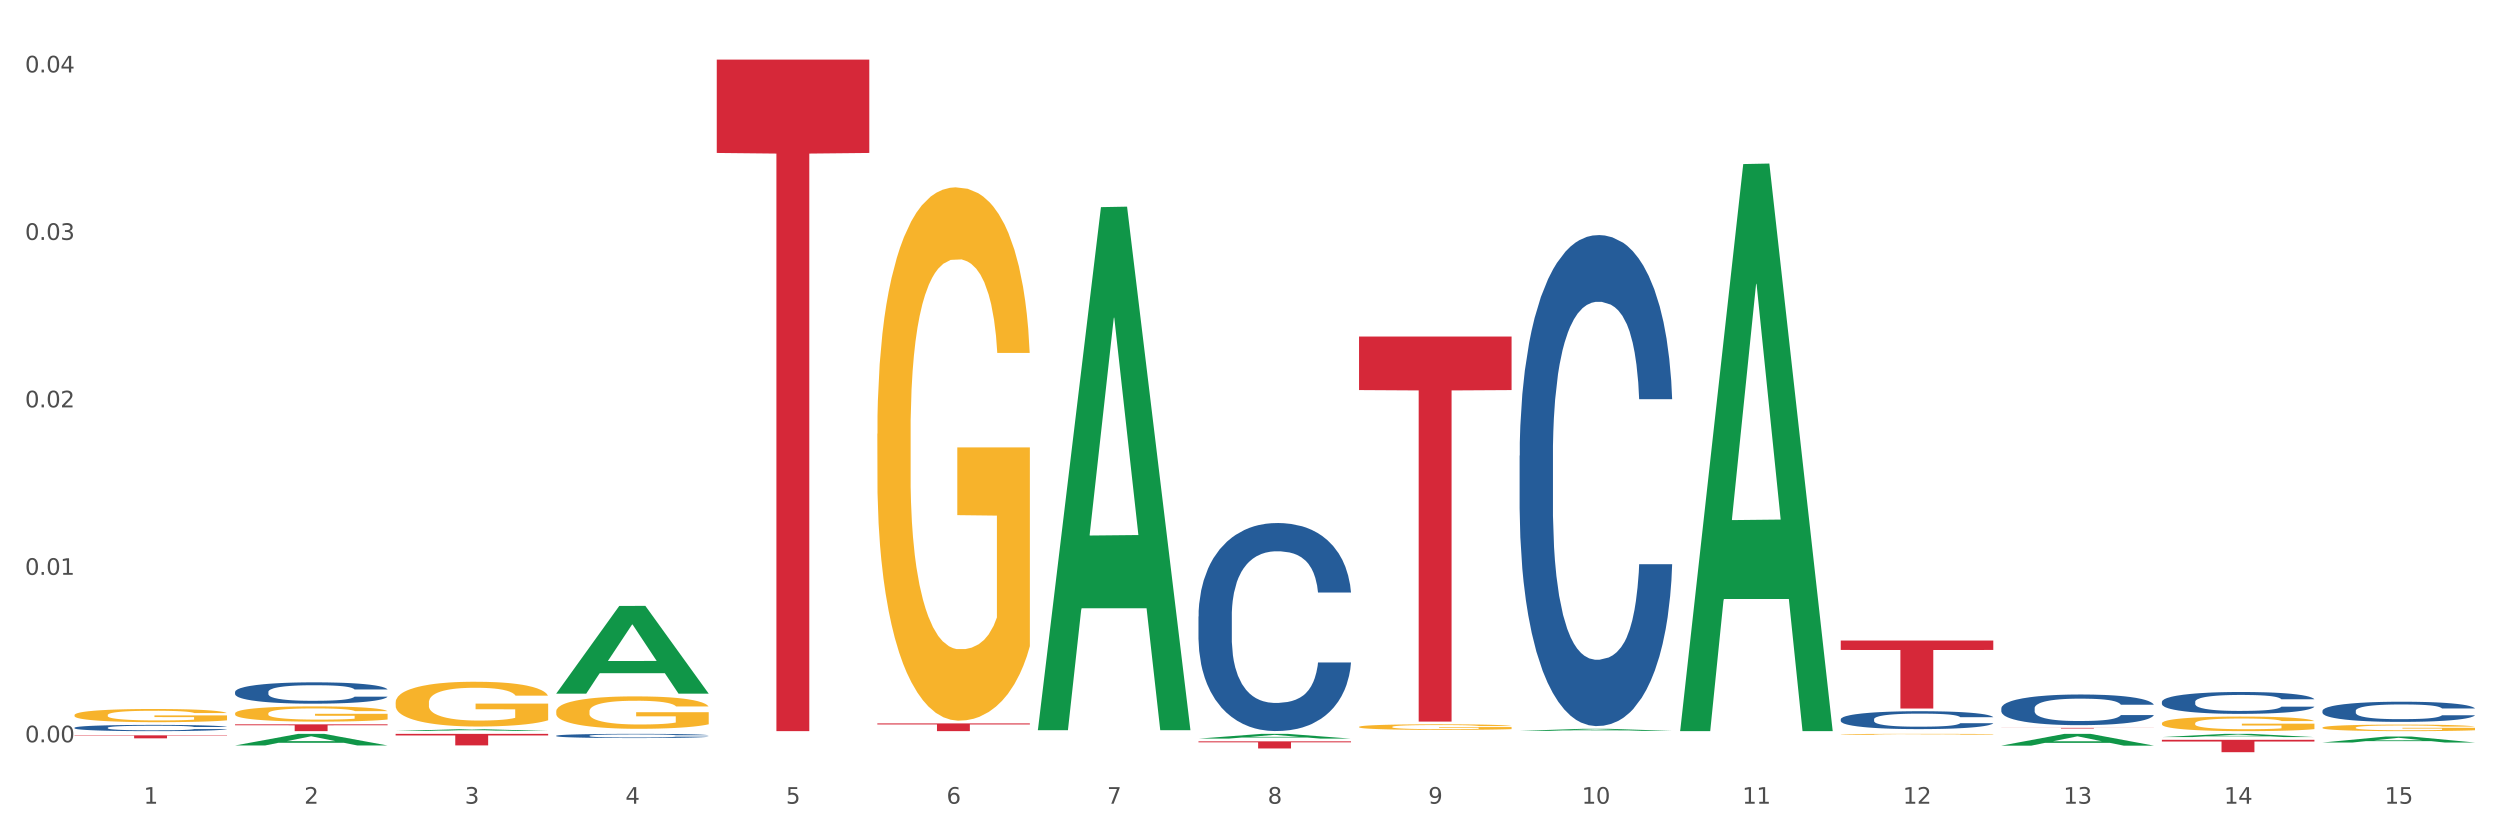 <?xml version="1.0" encoding="utf-8" standalone="no"?>
<!DOCTYPE svg PUBLIC "-//W3C//DTD SVG 1.1//EN"
  "http://www.w3.org/Graphics/SVG/1.1/DTD/svg11.dtd">
<svg xmlns:xlink="http://www.w3.org/1999/xlink" width="1080pt" height="360pt" viewBox="0 0 1080 360" xmlns="http://www.w3.org/2000/svg" version="1.1">
 <rect x="0" y="0" width="1080" height="360" fill="#333333" stroke="none"/>
 <defs>
  <style type="text/css">*{stroke-linejoin: round; stroke-linecap: butt}</style>
 </defs>
 <g id="figure_1">
  <g id="patch_1">
   <path d="M 0 360 
L 1080 360 
L 1080 0 
L 0 0 
z
" style="fill: #ffffff; stroke: #ffffff; stroke-linejoin: miter"/>
  </g>
  <g id="axes_1">
   <g id="matplotlib.axis_1">
    <g id="xtick_1">
     <g id="text_1">
      <!-- 1 -->
      <g style="fill: #4d4d4d" transform="translate(62.07 347.204) scale(0.096 -0.096)">
       <defs>
        <path id="DejaVuSans-31" d="M 794 531 
L 1825 531 
L 1825 4091 
L 703 3866 
L 703 4441 
L 1819 4666 
L 2450 4666 
L 2450 531 
L 3481 531 
L 3481 0 
L 794 0 
L 794 531 
z
" transform="scale(0.016)"/>
       </defs>
       <use xlink:href="#DejaVuSans-31"/>
      </g>
     </g>
    </g>
    <g id="xtick_2">
     <g id="text_2">
      <!-- 2 -->
      <g style="fill: #4d4d4d" transform="translate(131.436 347.204) scale(0.096 -0.096)">
       <defs>
        <path id="DejaVuSans-32" d="M 1228 531 
L 3431 531 
L 3431 0 
L 469 0 
L 469 531 
Q 828 903 1448 1529 
Q 2069 2156 2228 2338 
Q 2531 2678 2651 2914 
Q 2772 3150 2772 3378 
Q 2772 3750 2511 3984 
Q 2250 4219 1831 4219 
Q 1534 4219 1204 4116 
Q 875 4013 500 3803 
L 500 4441 
Q 881 4594 1212 4672 
Q 1544 4750 1819 4750 
Q 2544 4750 2975 4387 
Q 3406 4025 3406 3419 
Q 3406 3131 3298 2873 
Q 3191 2616 2906 2266 
Q 2828 2175 2409 1742 
Q 1991 1309 1228 531 
z
" transform="scale(0.016)"/>
       </defs>
       <use xlink:href="#DejaVuSans-32"/>
      </g>
     </g>
    </g>
    <g id="xtick_3">
     <g id="text_3">
      <!-- 3 -->
      <g style="fill: #4d4d4d" transform="translate(200.802 347.204) scale(0.096 -0.096)">
       <defs>
        <path id="DejaVuSans-33" d="M 2597 2516 
Q 3050 2419 3304 2112 
Q 3559 1806 3559 1356 
Q 3559 666 3084 287 
Q 2609 -91 1734 -91 
Q 1441 -91 1130 -33 
Q 819 25 488 141 
L 488 750 
Q 750 597 1062 519 
Q 1375 441 1716 441 
Q 2309 441 2620 675 
Q 2931 909 2931 1356 
Q 2931 1769 2642 2001 
Q 2353 2234 1838 2234 
L 1294 2234 
L 1294 2753 
L 1863 2753 
Q 2328 2753 2575 2939 
Q 2822 3125 2822 3475 
Q 2822 3834 2567 4026 
Q 2313 4219 1838 4219 
Q 1578 4219 1281 4162 
Q 984 4106 628 3988 
L 628 4550 
Q 988 4650 1302 4700 
Q 1616 4750 1894 4750 
Q 2613 4750 3031 4423 
Q 3450 4097 3450 3541 
Q 3450 3153 3228 2886 
Q 3006 2619 2597 2516 
z
" transform="scale(0.016)"/>
       </defs>
       <use xlink:href="#DejaVuSans-33"/>
      </g>
     </g>
    </g>
    <g id="xtick_4">
     <g id="text_4">
      <!-- 4 -->
      <g style="fill: #4d4d4d" transform="translate(270.169 347.204) scale(0.096 -0.096)">
       <defs>
        <path id="DejaVuSans-34" d="M 2419 4116 
L 825 1625 
L 2419 1625 
L 2419 4116 
z
M 2253 4666 
L 3047 4666 
L 3047 1625 
L 3713 1625 
L 3713 1100 
L 3047 1100 
L 3047 0 
L 2419 0 
L 2419 1100 
L 313 1100 
L 313 1709 
L 2253 4666 
z
" transform="scale(0.016)"/>
       </defs>
       <use xlink:href="#DejaVuSans-34"/>
      </g>
     </g>
    </g>
    <g id="xtick_5">
     <g id="text_5">
      <!-- 5 -->
      <g style="fill: #4d4d4d" transform="translate(339.535 347.204) scale(0.096 -0.096)">
       <defs>
        <path id="DejaVuSans-35" d="M 691 4666 
L 3169 4666 
L 3169 4134 
L 1269 4134 
L 1269 2991 
Q 1406 3038 1543 3061 
Q 1681 3084 1819 3084 
Q 2600 3084 3056 2656 
Q 3513 2228 3513 1497 
Q 3513 744 3044 326 
Q 2575 -91 1722 -91 
Q 1428 -91 1123 -41 
Q 819 9 494 109 
L 494 744 
Q 775 591 1075 516 
Q 1375 441 1709 441 
Q 2250 441 2565 725 
Q 2881 1009 2881 1497 
Q 2881 1984 2565 2268 
Q 2250 2553 1709 2553 
Q 1456 2553 1204 2497 
Q 953 2441 691 2322 
L 691 4666 
z
" transform="scale(0.016)"/>
       </defs>
       <use xlink:href="#DejaVuSans-35"/>
      </g>
     </g>
    </g>
    <g id="xtick_6">
     <g id="text_6">
      <!-- 6 -->
      <g style="fill: #4d4d4d" transform="translate(408.901 347.204) scale(0.096 -0.096)">
       <defs>
        <path id="DejaVuSans-36" d="M 2113 2584 
Q 1688 2584 1439 2293 
Q 1191 2003 1191 1497 
Q 1191 994 1439 701 
Q 1688 409 2113 409 
Q 2538 409 2786 701 
Q 3034 994 3034 1497 
Q 3034 2003 2786 2293 
Q 2538 2584 2113 2584 
z
M 3366 4563 
L 3366 3988 
Q 3128 4100 2886 4159 
Q 2644 4219 2406 4219 
Q 1781 4219 1451 3797 
Q 1122 3375 1075 2522 
Q 1259 2794 1537 2939 
Q 1816 3084 2150 3084 
Q 2853 3084 3261 2657 
Q 3669 2231 3669 1497 
Q 3669 778 3244 343 
Q 2819 -91 2113 -91 
Q 1303 -91 875 529 
Q 447 1150 447 2328 
Q 447 3434 972 4092 
Q 1497 4750 2381 4750 
Q 2619 4750 2861 4703 
Q 3103 4656 3366 4563 
z
" transform="scale(0.016)"/>
       </defs>
       <use xlink:href="#DejaVuSans-36"/>
      </g>
     </g>
    </g>
    <g id="xtick_7">
     <g id="text_7">
      <!-- 7 -->
      <g style="fill: #4d4d4d" transform="translate(478.267 347.204) scale(0.096 -0.096)">
       <defs>
        <path id="DejaVuSans-37" d="M 525 4666 
L 3525 4666 
L 3525 4397 
L 1831 0 
L 1172 0 
L 2766 4134 
L 525 4134 
L 525 4666 
z
" transform="scale(0.016)"/>
       </defs>
       <use xlink:href="#DejaVuSans-37"/>
      </g>
     </g>
    </g>
    <g id="xtick_8">
     <g id="text_8">
      <!-- 8 -->
      <g style="fill: #4d4d4d" transform="translate(547.634 347.204) scale(0.096 -0.096)">
       <defs>
        <path id="DejaVuSans-38" d="M 2034 2216 
Q 1584 2216 1326 1975 
Q 1069 1734 1069 1313 
Q 1069 891 1326 650 
Q 1584 409 2034 409 
Q 2484 409 2743 651 
Q 3003 894 3003 1313 
Q 3003 1734 2745 1975 
Q 2488 2216 2034 2216 
z
M 1403 2484 
Q 997 2584 770 2862 
Q 544 3141 544 3541 
Q 544 4100 942 4425 
Q 1341 4750 2034 4750 
Q 2731 4750 3128 4425 
Q 3525 4100 3525 3541 
Q 3525 3141 3298 2862 
Q 3072 2584 2669 2484 
Q 3125 2378 3379 2068 
Q 3634 1759 3634 1313 
Q 3634 634 3220 271 
Q 2806 -91 2034 -91 
Q 1263 -91 848 271 
Q 434 634 434 1313 
Q 434 1759 690 2068 
Q 947 2378 1403 2484 
z
M 1172 3481 
Q 1172 3119 1398 2916 
Q 1625 2713 2034 2713 
Q 2441 2713 2670 2916 
Q 2900 3119 2900 3481 
Q 2900 3844 2670 4047 
Q 2441 4250 2034 4250 
Q 1625 4250 1398 4047 
Q 1172 3844 1172 3481 
z
" transform="scale(0.016)"/>
       </defs>
       <use xlink:href="#DejaVuSans-38"/>
      </g>
     </g>
    </g>
    <g id="xtick_9">
     <g id="text_9">
      <!-- 9 -->
      <g style="fill: #4d4d4d" transform="translate(617 347.204) scale(0.096 -0.096)">
       <defs>
        <path id="DejaVuSans-39" d="M 703 97 
L 703 672 
Q 941 559 1184 500 
Q 1428 441 1663 441 
Q 2288 441 2617 861 
Q 2947 1281 2994 2138 
Q 2813 1869 2534 1725 
Q 2256 1581 1919 1581 
Q 1219 1581 811 2004 
Q 403 2428 403 3163 
Q 403 3881 828 4315 
Q 1253 4750 1959 4750 
Q 2769 4750 3195 4129 
Q 3622 3509 3622 2328 
Q 3622 1225 3098 567 
Q 2575 -91 1691 -91 
Q 1453 -91 1209 -44 
Q 966 3 703 97 
z
M 1959 2075 
Q 2384 2075 2632 2365 
Q 2881 2656 2881 3163 
Q 2881 3666 2632 3958 
Q 2384 4250 1959 4250 
Q 1534 4250 1286 3958 
Q 1038 3666 1038 3163 
Q 1038 2656 1286 2365 
Q 1534 2075 1959 2075 
z
" transform="scale(0.016)"/>
       </defs>
       <use xlink:href="#DejaVuSans-39"/>
      </g>
     </g>
    </g>
    <g id="xtick_10">
     <g id="text_10">
      <!-- 10 -->
      <g style="fill: #4d4d4d" transform="translate(683.312 347.204) scale(0.096 -0.096)">
       <defs>
        <path id="DejaVuSans-30" d="M 2034 4250 
Q 1547 4250 1301 3770 
Q 1056 3291 1056 2328 
Q 1056 1369 1301 889 
Q 1547 409 2034 409 
Q 2525 409 2770 889 
Q 3016 1369 3016 2328 
Q 3016 3291 2770 3770 
Q 2525 4250 2034 4250 
z
M 2034 4750 
Q 2819 4750 3233 4129 
Q 3647 3509 3647 2328 
Q 3647 1150 3233 529 
Q 2819 -91 2034 -91 
Q 1250 -91 836 529 
Q 422 1150 422 2328 
Q 422 3509 836 4129 
Q 1250 4750 2034 4750 
z
" transform="scale(0.016)"/>
       </defs>
       <use xlink:href="#DejaVuSans-31"/>
       <use xlink:href="#DejaVuSans-30" transform="translate(63.623 0)"/>
      </g>
     </g>
    </g>
    <g id="xtick_11">
     <g id="text_11">
      <!-- 11 -->
      <g style="fill: #4d4d4d" transform="translate(752.678 347.204) scale(0.096 -0.096)">
       <use xlink:href="#DejaVuSans-31"/>
       <use xlink:href="#DejaVuSans-31" transform="translate(63.623 0)"/>
      </g>
     </g>
    </g>
    <g id="xtick_12">
     <g id="text_12">
      <!-- 12 -->
      <g style="fill: #4d4d4d" transform="translate(822.044 347.204) scale(0.096 -0.096)">
       <use xlink:href="#DejaVuSans-31"/>
       <use xlink:href="#DejaVuSans-32" transform="translate(63.623 0)"/>
      </g>
     </g>
    </g>
    <g id="xtick_13">
     <g id="text_13">
      <!-- 13 -->
      <g style="fill: #4d4d4d" transform="translate(891.411 347.204) scale(0.096 -0.096)">
       <use xlink:href="#DejaVuSans-31"/>
       <use xlink:href="#DejaVuSans-33" transform="translate(63.623 0)"/>
      </g>
     </g>
    </g>
    <g id="xtick_14">
     <g id="text_14">
      <!-- 14 -->
      <g style="fill: #4d4d4d" transform="translate(960.777 347.204) scale(0.096 -0.096)">
       <use xlink:href="#DejaVuSans-31"/>
       <use xlink:href="#DejaVuSans-34" transform="translate(63.623 0)"/>
      </g>
     </g>
    </g>
    <g id="xtick_15">
     <g id="text_15">
      <!-- 15 -->
      <g style="fill: #4d4d4d" transform="translate(1030.143 347.204) scale(0.096 -0.096)">
       <use xlink:href="#DejaVuSans-31"/>
       <use xlink:href="#DejaVuSans-35" transform="translate(63.623 0)"/>
      </g>
     </g>
    </g>
    <g id="xtick_16"/>
    <g id="xtick_17"/>
    <g id="xtick_18"/>
    <g id="xtick_19"/>
    <g id="xtick_20"/>
    <g id="xtick_21"/>
    <g id="xtick_22"/>
    <g id="xtick_23"/>
    <g id="xtick_24"/>
    <g id="xtick_25"/>
    <g id="xtick_26"/>
    <g id="xtick_27"/>
    <g id="xtick_28"/>
    <g id="xtick_29"/>
   </g>
   <g id="matplotlib.axis_2">
    <g id="ytick_1">
     <g id="text_16">
      <!-- 0.00 -->
      <g style="fill: #4d4d4d" transform="translate(10.8 320.674) scale(0.096 -0.096)">
       <defs>
        <path id="DejaVuSans-2e" d="M 684 794 
L 1344 794 
L 1344 0 
L 684 0 
L 684 794 
z
" transform="scale(0.016)"/>
       </defs>
       <use xlink:href="#DejaVuSans-30"/>
       <use xlink:href="#DejaVuSans-2e" transform="translate(63.623 0)"/>
       <use xlink:href="#DejaVuSans-30" transform="translate(95.41 0)"/>
       <use xlink:href="#DejaVuSans-30" transform="translate(159.033 0)"/>
      </g>
     </g>
    </g>
    <g id="ytick_2">
     <g id="text_17">
      <!-- 0.01 -->
      <g style="fill: #4d4d4d" transform="translate(10.8 248.328) scale(0.096 -0.096)">
       <use xlink:href="#DejaVuSans-30"/>
       <use xlink:href="#DejaVuSans-2e" transform="translate(63.623 0)"/>
       <use xlink:href="#DejaVuSans-30" transform="translate(95.41 0)"/>
       <use xlink:href="#DejaVuSans-31" transform="translate(159.033 0)"/>
      </g>
     </g>
    </g>
    <g id="ytick_3">
     <g id="text_18">
      <!-- 0.02 -->
      <g style="fill: #4d4d4d" transform="translate(10.8 175.982) scale(0.096 -0.096)">
       <use xlink:href="#DejaVuSans-30"/>
       <use xlink:href="#DejaVuSans-2e" transform="translate(63.623 0)"/>
       <use xlink:href="#DejaVuSans-30" transform="translate(95.41 0)"/>
       <use xlink:href="#DejaVuSans-32" transform="translate(159.033 0)"/>
      </g>
     </g>
    </g>
    <g id="ytick_4">
     <g id="text_19">
      <!-- 0.03 -->
      <g style="fill: #4d4d4d" transform="translate(10.8 103.636) scale(0.096 -0.096)">
       <use xlink:href="#DejaVuSans-30"/>
       <use xlink:href="#DejaVuSans-2e" transform="translate(63.623 0)"/>
       <use xlink:href="#DejaVuSans-30" transform="translate(95.41 0)"/>
       <use xlink:href="#DejaVuSans-33" transform="translate(159.033 0)"/>
      </g>
     </g>
    </g>
    <g id="ytick_5">
     <g id="text_20">
      <!-- 0.04 -->
      <g style="fill: #4d4d4d" transform="translate(10.8 31.291) scale(0.096 -0.096)">
       <use xlink:href="#DejaVuSans-30"/>
       <use xlink:href="#DejaVuSans-2e" transform="translate(63.623 0)"/>
       <use xlink:href="#DejaVuSans-30" transform="translate(95.41 0)"/>
       <use xlink:href="#DejaVuSans-34" transform="translate(159.033 0)"/>
      </g>
     </g>
    </g>
    <g id="ytick_6"/>
    <g id="ytick_7"/>
    <g id="ytick_8"/>
    <g id="ytick_9"/>
   </g>
   <g id="PolyCollection_1">
    <path d="M 101.541 322.036 
L 101.609 322.032 
L 128.784 317.031 
L 140.061 317.026 
L 167.439 322.046 
L 154.395 322.046 
L 148.485 320.877 
L 120.427 320.877 
L 120.224 320.896 
L 114.517 322.046 
L 101.541 322.046 
L 101.541 322.036 
L 123.96 320.179 
L 144.952 320.175 
L 134.558 318.096 
L 134.422 318.087 
L 134.286 318.101 
L 123.892 320.175 
L 123.96 320.179 
L 101.541 322.036 
z
" clip-path="url(#p5b99b23b06)" style="fill: #109648"/>
    <path d="M 1003.302 317.026 
L 1069.2 317.026 
L 1069.2 317.027 
L 1043.278 317.027 
L 1043.278 317.028 
L 1029.068 317.028 
L 1029.068 317.027 
L 1003.302 317.027 
L 1003.302 317.026 
L 1003.302 317.026 
z
" clip-path="url(#p5b99b23b06)" style="fill: #d62839"/>
    <path d="M 933.936 319.589 
L 999.834 319.589 
L 999.834 320.334 
L 973.912 320.339 
L 973.912 324.95 
L 959.702 324.95 
L 959.702 320.339 
L 933.936 320.334 
L 933.936 319.594 
L 933.936 319.589 
z
" clip-path="url(#p5b99b23b06)" style="fill: #d62839"/>
    <path d="M 864.57 314.436 
L 930.468 314.436 
L 930.468 314.474 
L 904.546 314.474 
L 904.546 314.712 
L 890.335 314.712 
L 890.335 314.474 
L 864.57 314.474 
L 864.57 314.436 
L 864.57 314.436 
z
" clip-path="url(#p5b99b23b06)" style="fill: #d62839"/>
    <path d="M 795.203 276.7 
L 861.101 276.7 
L 861.101 280.782 
L 835.179 280.809 
L 835.179 306.074 
L 820.969 306.074 
L 820.969 280.809 
L 795.203 280.782 
L 795.203 276.727 
L 795.203 276.7 
z
" clip-path="url(#p5b99b23b06)" style="fill: #d62839"/>
    <path d="M 587.105 145.396 
L 653.003 145.396 
L 653.003 168.511 
L 627.081 168.667 
L 627.081 311.729 
L 612.871 311.729 
L 612.871 168.667 
L 587.105 168.511 
L 587.105 145.552 
L 587.105 145.396 
z
" clip-path="url(#p5b99b23b06)" style="fill: #d62839"/>
    <path d="M 517.739 320.254 
L 583.636 320.254 
L 583.636 320.683 
L 557.715 320.686 
L 557.715 323.336 
L 543.504 323.336 
L 543.504 320.686 
L 517.739 320.683 
L 517.739 320.257 
L 517.739 320.254 
z
" clip-path="url(#p5b99b23b06)" style="fill: #d62839"/>
    <path d="M 379.006 312.504 
L 444.904 312.504 
L 444.904 312.97 
L 418.982 312.974 
L 418.982 315.861 
L 404.772 315.861 
L 404.772 312.974 
L 379.006 312.97 
L 379.006 312.507 
L 379.006 312.504 
z
" clip-path="url(#p5b99b23b06)" style="fill: #d62839"/>
    <path d="M 309.64 25.759 
L 375.538 25.759 
L 375.538 66.074 
L 349.616 66.347 
L 349.616 315.861 
L 335.406 315.861 
L 335.406 66.347 
L 309.64 66.074 
L 309.64 26.032 
L 309.64 25.759 
z
" clip-path="url(#p5b99b23b06)" style="fill: #d62839"/>
    <path d="M 32.175 308.917 
L 32.253 308.912 
L 32.253 308.724 
L 32.408 308.563 
L 33.186 308.172 
L 34.353 307.849 
L 35.209 307.677 
L 36.065 307.536 
L 37.076 307.395 
L 38.321 307.249 
L 40.578 307.036 
L 41.978 306.926 
L 43.69 306.812 
L 46.802 306.645 
L 49.058 306.551 
L 51.392 306.473 
L 55.204 306.379 
L 57.694 306.337 
L 60.339 306.306 
L 63.529 306.285 
L 65.941 306.28 
L 71.231 306.296 
L 75.744 306.342 
L 77.922 306.379 
L 80.723 306.442 
L 82.201 306.483 
L 84.613 306.567 
L 87.103 306.676 
L 88.815 306.77 
L 91.382 306.947 
L 93.327 307.124 
L 95.116 307.343 
L 96.05 307.494 
L 96.75 307.635 
L 97.373 307.796 
L 97.995 308.052 
L 83.991 308.052 
L 83.446 307.869 
L 82.59 307.697 
L 81.346 307.531 
L 80.256 307.426 
L 78.389 307.296 
L 76.677 307.213 
L 74.888 307.15 
L 72.71 307.098 
L 70.998 307.072 
L 68.586 307.051 
L 63.84 307.056 
L 60.65 307.098 
L 58.472 307.15 
L 57.071 307.197 
L 55.827 307.249 
L 54.426 307.322 
L 52.792 307.432 
L 51.625 307.531 
L 50.458 307.656 
L 49.525 307.781 
L 48.669 307.927 
L 47.969 308.083 
L 47.424 308.245 
L 46.957 308.443 
L 46.568 308.771 
L 46.568 309.485 
L 46.724 309.646 
L 47.113 309.86 
L 47.58 310.022 
L 48.358 310.215 
L 49.058 310.345 
L 50.381 310.532 
L 51.859 310.689 
L 53.026 310.788 
L 54.193 310.871 
L 56.216 310.986 
L 58.472 311.08 
L 60.417 311.137 
L 63.062 311.189 
L 64.852 311.21 
L 66.408 311.22 
L 70.22 311.22 
L 72.943 311.205 
L 75.977 311.168 
L 78.311 311.121 
L 80.256 311.064 
L 82.435 310.97 
L 83.835 310.882 
L 83.835 309.792 
L 66.719 309.787 
L 66.719 309.063 
L 98.073 309.063 
L 98.073 311.189 
L 96.75 311.298 
L 95.272 311.398 
L 93.716 311.486 
L 91.382 311.596 
L 88.581 311.7 
L 86.091 311.773 
L 83.446 311.835 
L 80.334 311.893 
L 76.288 311.945 
L 73.799 311.966 
L 70.687 311.981 
L 67.03 311.986 
L 63.84 311.976 
L 60.728 311.95 
L 57.461 311.903 
L 54.271 311.835 
L 51.859 311.768 
L 49.447 311.684 
L 46.879 311.575 
L 44.857 311.47 
L 43.301 311.377 
L 41.589 311.257 
L 39.722 311.1 
L 38.321 310.96 
L 37.076 310.814 
L 35.754 310.626 
L 34.82 310.465 
L 33.887 310.261 
L 33.342 310.11 
L 32.72 309.876 
L 32.253 309.547 
L 32.175 308.917 
z
" clip-path="url(#p5b99b23b06)" style="fill: #f7b32b"/>
    <path d="M 170.907 317.026 
L 236.805 317.026 
L 236.805 317.72 
L 210.883 317.725 
L 210.883 322.018 
L 196.673 322.018 
L 196.673 317.725 
L 170.907 317.72 
L 170.907 317.031 
L 170.907 317.026 
z
" clip-path="url(#p5b99b23b06)" style="fill: #d62839"/>
    <path d="M 933.936 303.183 
L 934.014 303.175 
L 934.014 302.933 
L 934.247 302.605 
L 935.104 302.001 
L 936.195 301.543 
L 938.064 301.008 
L 939.077 300.783 
L 940.401 300.533 
L 943.127 300.127 
L 946.243 299.782 
L 948.424 299.592 
L 950.06 299.471 
L 953.721 299.255 
L 955.824 299.16 
L 958.005 299.082 
L 959.874 299.03 
L 962.99 298.97 
L 965.483 298.944 
L 968.365 298.935 
L 970.779 298.944 
L 973.973 298.979 
L 978.647 299.082 
L 980.438 299.143 
L 982.853 299.246 
L 985.346 299.384 
L 987.371 299.523 
L 989.708 299.721 
L 992.122 299.98 
L 994.459 300.308 
L 996.095 300.611 
L 997.419 300.93 
L 998.587 301.319 
L 999.444 301.742 
L 999.834 302.096 
L 985.579 302.096 
L 985.19 301.776 
L 984.411 301.431 
L 983.632 301.198 
L 982.775 301.008 
L 981.451 300.792 
L 980.283 300.654 
L 978.335 300.49 
L 976.544 300.386 
L 975.064 300.326 
L 973.272 300.274 
L 969.455 300.222 
L 966.729 300.222 
L 965.015 300.239 
L 962.912 300.282 
L 961.121 300.343 
L 959.018 300.446 
L 957.382 300.559 
L 955.746 300.705 
L 954.811 300.809 
L 953.409 300.999 
L 952.475 301.154 
L 951.228 301.422 
L 950.527 301.612 
L 949.281 302.104 
L 948.736 302.467 
L 948.502 302.717 
L 948.346 302.994 
L 948.346 304.34 
L 948.814 304.945 
L 949.203 305.204 
L 949.826 305.497 
L 950.995 305.877 
L 952.708 306.249 
L 954.5 306.516 
L 955.98 306.68 
L 957.382 306.801 
L 958.784 306.896 
L 960.498 306.983 
L 961.9 307.034 
L 964.003 307.086 
L 966.495 307.112 
L 968.443 307.112 
L 972.415 307.069 
L 974.207 307.026 
L 975.92 306.965 
L 977.79 306.87 
L 979.27 306.767 
L 980.127 306.689 
L 981.529 306.525 
L 982.619 306.352 
L 983.554 306.154 
L 984.177 305.981 
L 984.878 305.722 
L 985.423 305.428 
L 985.579 305.273 
L 999.834 305.273 
L 999.522 305.584 
L 998.977 305.886 
L 997.886 306.292 
L 997.03 306.525 
L 995.705 306.81 
L 994.303 307.052 
L 992.356 307.319 
L 990.564 307.518 
L 988.695 307.691 
L 986.67 307.846 
L 983.009 308.062 
L 981.685 308.122 
L 978.88 308.226 
L 976.699 308.286 
L 973.506 308.347 
L 970.234 308.381 
L 966.807 308.39 
L 963.769 308.373 
L 960.42 308.321 
L 958.317 308.269 
L 955.98 308.191 
L 953.253 308.07 
L 950.683 307.924 
L 948.268 307.751 
L 946.009 307.552 
L 943.906 307.328 
L 941.18 306.957 
L 939.155 306.594 
L 937.675 306.257 
L 936.662 305.972 
L 935.65 305.61 
L 935.104 305.359 
L 934.247 304.755 
L 933.936 304.194 
L 933.936 303.183 
z
" clip-path="url(#p5b99b23b06)" style="fill: #255c99"/>
    <path d="M 864.57 305.973 
L 864.648 305.961 
L 864.648 305.622 
L 864.881 305.162 
L 865.738 304.315 
L 866.829 303.674 
L 868.698 302.923 
L 869.711 302.609 
L 871.035 302.258 
L 873.761 301.689 
L 876.877 301.205 
L 879.058 300.939 
L 880.694 300.769 
L 884.355 300.467 
L 886.458 300.334 
L 888.639 300.225 
L 890.508 300.152 
L 893.624 300.067 
L 896.117 300.031 
L 898.999 300.019 
L 901.413 300.031 
L 904.607 300.079 
L 909.281 300.225 
L 911.072 300.309 
L 913.487 300.455 
L 915.979 300.648 
L 918.005 300.842 
L 920.341 301.12 
L 922.756 301.483 
L 925.093 301.943 
L 926.729 302.367 
L 928.053 302.815 
L 929.221 303.359 
L 930.078 303.952 
L 930.468 304.448 
L 916.213 304.448 
L 915.824 304.001 
L 915.045 303.517 
L 914.266 303.19 
L 913.409 302.923 
L 912.085 302.621 
L 910.916 302.427 
L 908.969 302.197 
L 907.177 302.052 
L 905.697 301.967 
L 903.906 301.895 
L 900.089 301.822 
L 897.363 301.822 
L 895.649 301.846 
L 893.546 301.907 
L 891.754 301.992 
L 889.651 302.137 
L 888.016 302.294 
L 886.38 302.5 
L 885.445 302.645 
L 884.043 302.911 
L 883.108 303.129 
L 881.862 303.504 
L 881.161 303.771 
L 879.915 304.46 
L 879.369 304.969 
L 879.136 305.32 
L 878.98 305.707 
L 878.98 307.595 
L 879.447 308.442 
L 879.837 308.805 
L 880.46 309.217 
L 881.628 309.749 
L 883.342 310.27 
L 885.134 310.645 
L 886.614 310.875 
L 888.016 311.044 
L 889.418 311.177 
L 891.131 311.298 
L 892.533 311.371 
L 894.637 311.443 
L 897.129 311.48 
L 899.076 311.48 
L 903.049 311.419 
L 904.841 311.359 
L 906.554 311.274 
L 908.424 311.141 
L 909.904 310.996 
L 910.76 310.887 
L 912.163 310.657 
L 913.253 310.415 
L 914.188 310.136 
L 914.811 309.894 
L 915.512 309.531 
L 916.057 309.12 
L 916.213 308.902 
L 930.468 308.902 
L 930.156 309.338 
L 929.611 309.761 
L 928.52 310.33 
L 927.663 310.657 
L 926.339 311.056 
L 924.937 311.395 
L 922.99 311.77 
L 921.198 312.049 
L 919.329 312.291 
L 917.304 312.508 
L 913.643 312.811 
L 912.318 312.896 
L 909.514 313.041 
L 907.333 313.126 
L 904.14 313.21 
L 900.868 313.259 
L 897.441 313.271 
L 894.403 313.247 
L 891.053 313.174 
L 888.95 313.101 
L 886.614 312.992 
L 883.887 312.823 
L 881.317 312.617 
L 878.902 312.375 
L 876.643 312.097 
L 874.54 311.782 
L 871.814 311.262 
L 869.789 310.754 
L 868.309 310.282 
L 867.296 309.882 
L 866.283 309.374 
L 865.738 309.023 
L 864.881 308.176 
L 864.57 307.389 
L 864.57 305.973 
z
" clip-path="url(#p5b99b23b06)" style="fill: #255c99"/>
    <path d="M 795.203 310.716 
L 795.281 310.709 
L 795.281 310.511 
L 795.515 310.243 
L 796.372 309.748 
L 797.462 309.373 
L 799.332 308.935 
L 800.344 308.751 
L 801.669 308.547 
L 804.395 308.214 
L 807.511 307.932 
L 809.692 307.776 
L 811.327 307.677 
L 814.988 307.501 
L 817.092 307.423 
L 819.273 307.359 
L 821.142 307.317 
L 824.258 307.267 
L 826.75 307.246 
L 829.632 307.239 
L 832.047 307.246 
L 835.241 307.274 
L 839.914 307.359 
L 841.706 307.409 
L 844.121 307.494 
L 846.613 307.607 
L 848.638 307.72 
L 850.975 307.882 
L 853.39 308.094 
L 855.727 308.363 
L 857.362 308.61 
L 858.687 308.872 
L 859.855 309.19 
L 860.712 309.536 
L 861.101 309.826 
L 846.847 309.826 
L 846.457 309.564 
L 845.678 309.282 
L 844.899 309.091 
L 844.043 308.935 
L 842.718 308.759 
L 841.55 308.645 
L 839.603 308.511 
L 837.811 308.426 
L 836.331 308.377 
L 834.54 308.335 
L 830.723 308.292 
L 827.997 308.292 
L 826.283 308.306 
L 824.18 308.342 
L 822.388 308.391 
L 820.285 308.476 
L 818.649 308.568 
L 817.014 308.688 
L 816.079 308.773 
L 814.677 308.928 
L 813.742 309.055 
L 812.496 309.274 
L 811.795 309.43 
L 810.548 309.833 
L 810.003 310.13 
L 809.77 310.335 
L 809.614 310.561 
L 809.614 311.663 
L 810.081 312.158 
L 810.471 312.37 
L 811.094 312.61 
L 812.262 312.921 
L 813.976 313.225 
L 815.767 313.444 
L 817.247 313.578 
L 818.649 313.677 
L 820.051 313.755 
L 821.765 313.826 
L 823.167 313.868 
L 825.27 313.91 
L 827.763 313.932 
L 829.71 313.932 
L 833.683 313.896 
L 835.474 313.861 
L 837.188 313.812 
L 839.057 313.734 
L 840.537 313.649 
L 841.394 313.585 
L 842.796 313.451 
L 843.887 313.31 
L 844.822 313.147 
L 845.445 313.006 
L 846.146 312.794 
L 846.691 312.554 
L 846.847 312.426 
L 861.101 312.426 
L 860.79 312.681 
L 860.245 312.928 
L 859.154 313.26 
L 858.297 313.451 
L 856.973 313.684 
L 855.571 313.882 
L 853.624 314.101 
L 851.832 314.264 
L 849.963 314.405 
L 847.937 314.532 
L 844.276 314.709 
L 842.952 314.759 
L 840.148 314.843 
L 837.967 314.893 
L 834.773 314.942 
L 831.502 314.971 
L 828.074 314.978 
L 825.037 314.963 
L 821.687 314.921 
L 819.584 314.879 
L 817.247 314.815 
L 814.521 314.716 
L 811.951 314.596 
L 809.536 314.455 
L 807.277 314.292 
L 805.174 314.108 
L 802.448 313.804 
L 800.422 313.508 
L 798.942 313.232 
L 797.93 312.999 
L 796.917 312.702 
L 796.372 312.497 
L 795.515 312.002 
L 795.203 311.543 
L 795.203 310.716 
z
" clip-path="url(#p5b99b23b06)" style="fill: #255c99"/>
    <path d="M 656.471 196.861 
L 656.549 196.667 
L 656.549 191.243 
L 656.783 183.881 
L 657.639 170.32 
L 658.73 160.052 
L 660.599 148.041 
L 661.612 143.004 
L 662.936 137.386 
L 665.662 128.281 
L 668.778 120.532 
L 670.959 116.27 
L 672.595 113.558 
L 676.256 108.715 
L 678.359 106.584 
L 680.54 104.84 
L 682.41 103.678 
L 685.525 102.322 
L 688.018 101.74 
L 690.9 101.547 
L 693.315 101.74 
L 696.508 102.515 
L 701.182 104.84 
L 702.973 106.196 
L 705.388 108.521 
L 707.881 111.62 
L 709.906 114.72 
L 712.243 119.176 
L 714.657 124.988 
L 716.994 132.349 
L 718.63 139.13 
L 719.954 146.298 
L 721.123 155.015 
L 721.979 164.508 
L 722.369 172.451 
L 708.114 172.451 
L 707.725 165.283 
L 706.946 157.534 
L 706.167 152.303 
L 705.31 148.041 
L 703.986 143.198 
L 702.818 140.098 
L 700.87 136.418 
L 699.079 134.093 
L 697.599 132.737 
L 695.807 131.574 
L 691.99 130.412 
L 689.264 130.412 
L 687.55 130.8 
L 685.447 131.768 
L 683.656 133.124 
L 681.553 135.449 
L 679.917 137.967 
L 678.281 141.261 
L 677.346 143.586 
L 675.944 147.848 
L 675.01 151.335 
L 673.763 157.34 
L 673.062 161.602 
L 671.816 172.645 
L 671.271 180.781 
L 671.037 186.399 
L 670.881 192.599 
L 670.881 222.82 
L 671.349 236.381 
L 671.738 242.193 
L 672.361 248.78 
L 673.53 257.304 
L 675.243 265.634 
L 677.035 271.64 
L 678.515 275.32 
L 679.917 278.033 
L 681.319 280.164 
L 683.033 282.101 
L 684.435 283.263 
L 686.538 284.426 
L 689.03 285.007 
L 690.978 285.007 
L 694.95 284.038 
L 696.742 283.069 
L 698.456 281.713 
L 700.325 279.582 
L 701.805 277.258 
L 702.662 275.514 
L 704.064 271.833 
L 705.154 267.959 
L 706.089 263.503 
L 706.712 259.628 
L 707.413 253.817 
L 707.959 247.23 
L 708.114 243.743 
L 722.369 243.743 
L 722.057 250.717 
L 721.512 257.497 
L 720.422 266.603 
L 719.565 271.833 
L 718.241 278.226 
L 716.838 283.651 
L 714.891 289.656 
L 713.1 294.112 
L 711.23 297.987 
L 709.205 301.474 
L 705.544 306.317 
L 704.22 307.673 
L 701.416 309.998 
L 699.235 311.354 
L 696.041 312.71 
L 692.769 313.485 
L 689.342 313.678 
L 686.304 313.291 
L 682.955 312.129 
L 680.852 310.966 
L 678.515 309.223 
L 675.789 306.511 
L 673.218 303.217 
L 670.803 299.343 
L 668.544 294.887 
L 666.441 289.85 
L 663.715 281.52 
L 661.69 273.383 
L 660.21 265.828 
L 659.197 259.435 
L 658.185 251.298 
L 657.639 245.68 
L 656.783 232.119 
L 656.471 219.527 
L 656.471 196.861 
z
" clip-path="url(#p5b99b23b06)" style="fill: #255c99"/>
    <path d="M 517.739 266.324 
L 517.816 266.242 
L 517.816 263.944 
L 518.05 260.825 
L 518.907 255.08 
L 519.997 250.729 
L 521.867 245.641 
L 522.88 243.507 
L 524.204 241.126 
L 526.93 237.269 
L 530.046 233.986 
L 532.227 232.18 
L 533.863 231.031 
L 537.523 228.979 
L 539.627 228.076 
L 541.808 227.337 
L 543.677 226.845 
L 546.793 226.27 
L 549.285 226.024 
L 552.167 225.942 
L 554.582 226.024 
L 557.776 226.352 
L 562.449 227.337 
L 564.241 227.912 
L 566.656 228.897 
L 569.148 230.21 
L 571.173 231.523 
L 573.51 233.411 
L 575.925 235.873 
L 578.262 238.992 
L 579.898 241.865 
L 581.222 244.902 
L 582.39 248.595 
L 583.247 252.617 
L 583.636 255.982 
L 569.382 255.982 
L 568.992 252.946 
L 568.214 249.662 
L 567.435 247.446 
L 566.578 245.641 
L 565.254 243.589 
L 564.085 242.275 
L 562.138 240.716 
L 560.346 239.731 
L 558.866 239.156 
L 557.075 238.664 
L 553.258 238.172 
L 550.532 238.172 
L 548.818 238.336 
L 546.715 238.746 
L 544.923 239.321 
L 542.82 240.306 
L 541.184 241.373 
L 539.549 242.768 
L 538.614 243.753 
L 537.212 245.559 
L 536.277 247.036 
L 535.031 249.58 
L 534.33 251.386 
L 533.084 256.065 
L 532.538 259.512 
L 532.305 261.892 
L 532.149 264.519 
L 532.149 277.323 
L 532.616 283.068 
L 533.006 285.53 
L 533.629 288.321 
L 534.797 291.933 
L 536.511 295.462 
L 538.302 298.006 
L 539.782 299.566 
L 541.184 300.715 
L 542.587 301.618 
L 544.3 302.439 
L 545.702 302.931 
L 547.805 303.423 
L 550.298 303.67 
L 552.245 303.67 
L 556.218 303.259 
L 558.009 302.849 
L 559.723 302.274 
L 561.593 301.372 
L 563.073 300.387 
L 563.929 299.648 
L 565.331 298.088 
L 566.422 296.447 
L 567.357 294.559 
L 567.98 292.918 
L 568.681 290.455 
L 569.226 287.665 
L 569.382 286.187 
L 583.636 286.187 
L 583.325 289.142 
L 582.78 292.015 
L 581.689 295.872 
L 580.832 298.088 
L 579.508 300.797 
L 578.106 303.095 
L 576.159 305.64 
L 574.367 307.527 
L 572.498 309.169 
L 570.472 310.646 
L 566.811 312.698 
L 565.487 313.273 
L 562.683 314.258 
L 560.502 314.832 
L 557.308 315.407 
L 554.037 315.735 
L 550.61 315.817 
L 547.572 315.653 
L 544.222 315.161 
L 542.119 314.668 
L 539.782 313.929 
L 537.056 312.78 
L 534.486 311.385 
L 532.071 309.743 
L 529.812 307.856 
L 527.709 305.722 
L 524.983 302.192 
L 522.957 298.745 
L 521.477 295.544 
L 520.465 292.835 
L 519.452 289.388 
L 518.907 287.008 
L 518.05 281.262 
L 517.739 275.927 
L 517.739 266.324 
z
" clip-path="url(#p5b99b23b06)" style="fill: #255c99"/>
    <path d="M 240.274 317.84 
L 240.352 317.839 
L 240.352 317.792 
L 240.585 317.73 
L 241.442 317.614 
L 242.533 317.526 
L 244.402 317.423 
L 245.415 317.38 
L 246.739 317.333 
L 249.465 317.255 
L 252.581 317.189 
L 254.762 317.152 
L 256.398 317.129 
L 260.059 317.088 
L 262.162 317.069 
L 264.343 317.055 
L 266.212 317.045 
L 269.328 317.033 
L 271.821 317.028 
L 274.703 317.026 
L 277.117 317.028 
L 280.311 317.035 
L 284.985 317.055 
L 286.776 317.066 
L 289.191 317.086 
L 291.683 317.112 
L 293.709 317.139 
L 296.045 317.177 
L 298.46 317.227 
L 300.797 317.289 
L 302.433 317.347 
L 303.757 317.409 
L 304.925 317.483 
L 305.782 317.564 
L 306.172 317.632 
L 291.917 317.632 
L 291.528 317.571 
L 290.749 317.505 
L 289.97 317.46 
L 289.113 317.423 
L 287.789 317.382 
L 286.62 317.356 
L 284.673 317.324 
L 282.881 317.304 
L 281.401 317.293 
L 279.61 317.283 
L 275.793 317.273 
L 273.067 317.273 
L 271.353 317.276 
L 269.25 317.285 
L 267.458 317.296 
L 265.355 317.316 
L 263.72 317.337 
L 262.084 317.366 
L 261.149 317.385 
L 259.747 317.422 
L 258.812 317.452 
L 257.566 317.503 
L 256.865 317.539 
L 255.619 317.634 
L 255.073 317.703 
L 254.84 317.751 
L 254.684 317.804 
L 254.684 318.062 
L 255.151 318.178 
L 255.541 318.228 
L 256.164 318.284 
L 257.332 318.357 
L 259.046 318.428 
L 260.838 318.479 
L 262.318 318.51 
L 263.72 318.534 
L 265.122 318.552 
L 266.835 318.568 
L 268.237 318.578 
L 270.341 318.588 
L 272.833 318.593 
L 274.78 318.593 
L 278.753 318.585 
L 280.545 318.577 
L 282.258 318.565 
L 284.128 318.547 
L 285.608 318.527 
L 286.465 318.512 
L 287.867 318.481 
L 288.957 318.448 
L 289.892 318.409 
L 290.515 318.376 
L 291.216 318.327 
L 291.761 318.271 
L 291.917 318.241 
L 306.172 318.241 
L 305.86 318.3 
L 305.315 318.358 
L 304.224 318.436 
L 303.367 318.481 
L 302.043 318.535 
L 300.641 318.582 
L 298.694 318.633 
L 296.902 318.671 
L 295.033 318.704 
L 293.008 318.734 
L 289.347 318.775 
L 288.022 318.787 
L 285.218 318.807 
L 283.037 318.818 
L 279.844 318.83 
L 276.572 318.836 
L 273.145 318.838 
L 270.107 318.835 
L 266.757 318.825 
L 264.654 318.815 
L 262.318 318.8 
L 259.591 318.777 
L 257.021 318.749 
L 254.606 318.716 
L 252.347 318.678 
L 250.244 318.634 
L 247.518 318.563 
L 245.493 318.494 
L 244.013 318.429 
L 243 318.375 
L 241.987 318.305 
L 241.442 318.257 
L 240.585 318.141 
L 240.274 318.034 
L 240.274 317.84 
z
" clip-path="url(#p5b99b23b06)" style="fill: #255c99"/>
    <path d="M 101.541 298.911 
L 101.619 298.903 
L 101.619 298.667 
L 101.853 298.347 
L 102.71 297.757 
L 103.8 297.31 
L 105.67 296.788 
L 106.682 296.569 
L 108.006 296.325 
L 110.733 295.929 
L 113.848 295.592 
L 116.029 295.406 
L 117.665 295.289 
L 121.326 295.078 
L 123.429 294.985 
L 125.61 294.909 
L 127.48 294.859 
L 130.595 294.8 
L 133.088 294.775 
L 135.97 294.766 
L 138.385 294.775 
L 141.578 294.808 
L 146.252 294.909 
L 148.044 294.968 
L 150.458 295.069 
L 152.951 295.204 
L 154.976 295.339 
L 157.313 295.533 
L 159.728 295.786 
L 162.064 296.106 
L 163.7 296.401 
L 165.024 296.712 
L 166.193 297.091 
L 167.05 297.504 
L 167.439 297.85 
L 153.185 297.85 
L 152.795 297.538 
L 152.016 297.201 
L 151.237 296.973 
L 150.38 296.788 
L 149.056 296.577 
L 147.888 296.443 
L 145.941 296.283 
L 144.149 296.182 
L 142.669 296.123 
L 140.877 296.072 
L 137.061 296.021 
L 134.334 296.021 
L 132.621 296.038 
L 130.518 296.08 
L 128.726 296.139 
L 126.623 296.241 
L 124.987 296.35 
L 123.351 296.493 
L 122.417 296.594 
L 121.015 296.78 
L 120.08 296.931 
L 118.834 297.192 
L 118.133 297.378 
L 116.886 297.858 
L 116.341 298.212 
L 116.107 298.456 
L 115.952 298.726 
L 115.952 300.04 
L 116.419 300.63 
L 116.808 300.882 
L 117.431 301.169 
L 118.6 301.54 
L 120.314 301.902 
L 122.105 302.163 
L 123.585 302.323 
L 124.987 302.441 
L 126.389 302.534 
L 128.103 302.618 
L 129.505 302.669 
L 131.608 302.719 
L 134.101 302.744 
L 136.048 302.744 
L 140.021 302.702 
L 141.812 302.66 
L 143.526 302.601 
L 145.395 302.508 
L 146.875 302.407 
L 147.732 302.332 
L 149.134 302.171 
L 150.225 302.003 
L 151.159 301.809 
L 151.783 301.641 
L 152.484 301.388 
L 153.029 301.102 
L 153.185 300.95 
L 167.439 300.95 
L 167.128 301.253 
L 166.582 301.548 
L 165.492 301.944 
L 164.635 302.171 
L 163.311 302.449 
L 161.909 302.685 
L 159.961 302.947 
L 158.17 303.14 
L 156.3 303.309 
L 154.275 303.46 
L 150.614 303.671 
L 149.29 303.73 
L 146.486 303.831 
L 144.305 303.89 
L 141.111 303.949 
L 137.84 303.983 
L 134.412 303.991 
L 131.374 303.974 
L 128.025 303.924 
L 125.922 303.873 
L 123.585 303.797 
L 120.859 303.679 
L 118.288 303.536 
L 115.874 303.368 
L 113.615 303.174 
L 111.512 302.955 
L 108.785 302.593 
L 106.76 302.239 
L 105.28 301.91 
L 104.267 301.632 
L 103.255 301.278 
L 102.71 301.034 
L 101.853 300.444 
L 101.541 299.897 
L 101.541 298.911 
z
" clip-path="url(#p5b99b23b06)" style="fill: #255c99"/>
    <path d="M 32.175 314.369 
L 32.253 314.367 
L 32.253 314.297 
L 32.487 314.203 
L 33.343 314.03 
L 34.434 313.899 
L 36.303 313.745 
L 37.316 313.681 
L 38.64 313.609 
L 41.366 313.493 
L 44.482 313.394 
L 46.663 313.34 
L 48.299 313.305 
L 51.96 313.243 
L 54.063 313.216 
L 56.244 313.194 
L 58.114 313.179 
L 61.229 313.161 
L 63.722 313.154 
L 66.604 313.151 
L 69.019 313.154 
L 72.212 313.164 
L 76.886 313.194 
L 78.677 313.211 
L 81.092 313.241 
L 83.585 313.28 
L 85.61 313.32 
L 87.947 313.377 
L 90.361 313.451 
L 92.698 313.545 
L 94.334 313.632 
L 95.658 313.723 
L 96.827 313.835 
L 97.683 313.956 
L 98.073 314.057 
L 83.818 314.057 
L 83.429 313.966 
L 82.65 313.867 
L 81.871 313.8 
L 81.014 313.745 
L 79.69 313.684 
L 78.522 313.644 
L 76.574 313.597 
L 74.783 313.567 
L 73.303 313.55 
L 71.511 313.535 
L 67.694 313.52 
L 64.968 313.52 
L 63.255 313.525 
L 61.151 313.538 
L 59.36 313.555 
L 57.257 313.585 
L 55.621 313.617 
L 53.985 313.659 
L 53.05 313.688 
L 51.648 313.743 
L 50.714 313.787 
L 49.467 313.864 
L 48.766 313.919 
L 47.52 314.06 
L 46.975 314.164 
L 46.741 314.235 
L 46.585 314.315 
L 46.585 314.701 
L 47.053 314.874 
L 47.442 314.948 
L 48.065 315.032 
L 49.234 315.141 
L 50.947 315.248 
L 52.739 315.324 
L 54.219 315.371 
L 55.621 315.406 
L 57.023 315.433 
L 58.737 315.458 
L 60.139 315.473 
L 62.242 315.488 
L 64.734 315.495 
L 66.682 315.495 
L 70.654 315.483 
L 72.446 315.47 
L 74.16 315.453 
L 76.029 315.426 
L 77.509 315.396 
L 78.366 315.374 
L 79.768 315.327 
L 80.858 315.277 
L 81.793 315.22 
L 82.416 315.171 
L 83.117 315.097 
L 83.663 315.013 
L 83.818 314.968 
L 98.073 314.968 
L 97.761 315.057 
L 97.216 315.144 
L 96.126 315.26 
L 95.269 315.327 
L 93.945 315.408 
L 92.542 315.478 
L 90.595 315.555 
L 88.804 315.611 
L 86.934 315.661 
L 84.909 315.705 
L 81.248 315.767 
L 79.924 315.785 
L 77.12 315.814 
L 74.939 315.832 
L 71.745 315.849 
L 68.473 315.859 
L 65.046 315.861 
L 62.008 315.856 
L 58.659 315.842 
L 56.556 315.827 
L 54.219 315.804 
L 51.493 315.77 
L 48.922 315.728 
L 46.507 315.678 
L 44.248 315.621 
L 42.145 315.557 
L 39.419 315.451 
L 37.394 315.347 
L 35.914 315.25 
L 34.901 315.168 
L 33.889 315.064 
L 33.343 314.993 
L 32.487 314.819 
L 32.175 314.659 
L 32.175 314.369 
z
" clip-path="url(#p5b99b23b06)" style="fill: #255c99"/>
    <path d="M 1003.302 307.055 
L 1003.38 307.047 
L 1003.38 306.824 
L 1003.614 306.522 
L 1004.47 305.964 
L 1005.561 305.542 
L 1007.43 305.048 
L 1008.443 304.841 
L 1009.767 304.61 
L 1012.494 304.236 
L 1015.609 303.917 
L 1017.79 303.742 
L 1019.426 303.631 
L 1023.087 303.432 
L 1025.19 303.344 
L 1027.371 303.272 
L 1029.241 303.224 
L 1032.356 303.169 
L 1034.849 303.145 
L 1037.731 303.137 
L 1040.146 303.145 
L 1043.339 303.177 
L 1048.013 303.272 
L 1049.805 303.328 
L 1052.219 303.424 
L 1054.712 303.551 
L 1056.737 303.678 
L 1059.074 303.862 
L 1061.489 304.101 
L 1063.825 304.403 
L 1065.461 304.682 
L 1066.785 304.977 
L 1067.954 305.335 
L 1068.811 305.725 
L 1069.2 306.052 
L 1054.945 306.052 
L 1054.556 305.757 
L 1053.777 305.439 
L 1052.998 305.224 
L 1052.141 305.048 
L 1050.817 304.849 
L 1049.649 304.722 
L 1047.701 304.57 
L 1045.91 304.475 
L 1044.43 304.419 
L 1042.638 304.371 
L 1038.822 304.324 
L 1036.095 304.324 
L 1034.382 304.34 
L 1032.278 304.379 
L 1030.487 304.435 
L 1028.384 304.531 
L 1026.748 304.634 
L 1025.112 304.77 
L 1024.178 304.865 
L 1022.775 305.04 
L 1021.841 305.184 
L 1020.594 305.431 
L 1019.893 305.606 
L 1018.647 306.06 
L 1018.102 306.394 
L 1017.868 306.625 
L 1017.712 306.88 
L 1017.712 308.123 
L 1018.18 308.68 
L 1018.569 308.919 
L 1019.192 309.19 
L 1020.361 309.54 
L 1022.074 309.883 
L 1023.866 310.13 
L 1025.346 310.281 
L 1026.748 310.393 
L 1028.15 310.48 
L 1029.864 310.56 
L 1031.266 310.608 
L 1033.369 310.655 
L 1035.862 310.679 
L 1037.809 310.679 
L 1041.781 310.639 
L 1043.573 310.6 
L 1045.287 310.544 
L 1047.156 310.456 
L 1048.636 310.361 
L 1049.493 310.289 
L 1050.895 310.138 
L 1051.986 309.978 
L 1052.92 309.795 
L 1053.543 309.636 
L 1054.244 309.397 
L 1054.79 309.126 
L 1054.945 308.983 
L 1069.2 308.983 
L 1068.888 309.27 
L 1068.343 309.548 
L 1067.253 309.923 
L 1066.396 310.138 
L 1065.072 310.4 
L 1063.67 310.623 
L 1061.722 310.87 
L 1059.931 311.054 
L 1058.061 311.213 
L 1056.036 311.356 
L 1052.375 311.555 
L 1051.051 311.611 
L 1048.247 311.707 
L 1046.066 311.762 
L 1042.872 311.818 
L 1039.6 311.85 
L 1036.173 311.858 
L 1033.135 311.842 
L 1029.786 311.794 
L 1027.683 311.746 
L 1025.346 311.675 
L 1022.62 311.563 
L 1020.049 311.428 
L 1017.634 311.269 
L 1015.376 311.085 
L 1013.272 310.878 
L 1010.546 310.536 
L 1008.521 310.201 
L 1007.041 309.891 
L 1006.028 309.628 
L 1005.016 309.293 
L 1004.47 309.062 
L 1003.614 308.505 
L 1003.302 307.987 
L 1003.302 307.055 
z
" clip-path="url(#p5b99b23b06)" style="fill: #255c99"/>
    <path d="M 32.175 317.658 
L 98.073 317.658 
L 98.073 317.839 
L 72.151 317.84 
L 72.151 318.959 
L 57.941 318.959 
L 57.941 317.84 
L 32.175 317.839 
L 32.175 317.659 
L 32.175 317.658 
z
" clip-path="url(#p5b99b23b06)" style="fill: #d62839"/>
    <path d="M 101.541 312.918 
L 167.439 312.918 
L 167.439 313.327 
L 141.517 313.33 
L 141.517 315.861 
L 127.307 315.861 
L 127.307 313.33 
L 101.541 313.327 
L 101.541 312.921 
L 101.541 312.918 
z
" clip-path="url(#p5b99b23b06)" style="fill: #d62839"/>
    <path d="M 170.907 303.454 
L 170.985 303.436 
L 170.985 302.8 
L 171.141 302.252 
L 171.919 300.927 
L 173.086 299.831 
L 173.942 299.248 
L 174.798 298.771 
L 175.809 298.294 
L 177.054 297.799 
L 179.31 297.074 
L 180.71 296.703 
L 182.422 296.314 
L 185.534 295.749 
L 187.79 295.431 
L 190.124 295.166 
L 193.937 294.848 
L 196.426 294.706 
L 199.072 294.6 
L 202.261 294.53 
L 204.673 294.512 
L 209.964 294.565 
L 214.476 294.724 
L 216.655 294.848 
L 219.456 295.06 
L 220.934 295.201 
L 223.346 295.484 
L 225.835 295.855 
L 227.547 296.173 
L 230.114 296.774 
L 232.059 297.375 
L 233.849 298.117 
L 234.783 298.629 
L 235.483 299.107 
L 236.105 299.654 
L 236.728 300.52 
L 222.723 300.52 
L 222.179 299.902 
L 221.323 299.319 
L 220.078 298.753 
L 218.989 298.4 
L 217.122 297.958 
L 215.41 297.675 
L 213.62 297.463 
L 211.442 297.286 
L 209.73 297.198 
L 207.319 297.127 
L 202.573 297.145 
L 199.383 297.286 
L 197.204 297.463 
L 195.804 297.622 
L 194.559 297.799 
L 193.159 298.046 
L 191.525 298.417 
L 190.358 298.753 
L 189.191 299.177 
L 188.257 299.601 
L 187.401 300.096 
L 186.701 300.626 
L 186.157 301.174 
L 185.69 301.846 
L 185.301 302.959 
L 185.301 305.38 
L 185.456 305.928 
L 185.845 306.652 
L 186.312 307.2 
L 187.09 307.854 
L 187.79 308.296 
L 189.113 308.932 
L 190.591 309.462 
L 191.758 309.798 
L 192.925 310.081 
L 194.948 310.469 
L 197.204 310.787 
L 199.149 310.982 
L 201.795 311.159 
L 203.584 311.229 
L 205.14 311.265 
L 208.952 311.265 
L 211.675 311.212 
L 214.71 311.088 
L 217.044 310.929 
L 218.989 310.734 
L 221.167 310.416 
L 222.568 310.116 
L 222.568 306.423 
L 205.451 306.405 
L 205.451 303.949 
L 236.805 303.949 
L 236.805 311.159 
L 235.483 311.53 
L 234.004 311.865 
L 232.448 312.166 
L 230.114 312.537 
L 227.314 312.89 
L 224.824 313.138 
L 222.179 313.35 
L 219.067 313.544 
L 215.021 313.721 
L 212.531 313.792 
L 209.419 313.845 
L 205.763 313.862 
L 202.573 313.827 
L 199.461 313.739 
L 196.193 313.58 
L 193.003 313.35 
L 190.591 313.12 
L 188.179 312.837 
L 185.612 312.466 
L 183.589 312.113 
L 182.033 311.795 
L 180.321 311.388 
L 178.454 310.858 
L 177.054 310.381 
L 175.809 309.886 
L 174.486 309.25 
L 173.553 308.702 
L 172.619 308.013 
L 172.074 307.501 
L 171.452 306.705 
L 170.985 305.592 
L 170.907 303.454 
z
" clip-path="url(#p5b99b23b06)" style="fill: #f7b32b"/>
    <path d="M 1003.302 320.764 
L 1003.37 320.762 
L 1030.544 318.195 
L 1041.822 318.193 
L 1069.2 320.769 
L 1056.156 320.769 
L 1050.246 320.169 
L 1022.188 320.169 
L 1021.984 320.179 
L 1016.278 320.769 
L 1003.302 320.769 
L 1003.302 320.764 
L 1025.721 319.811 
L 1046.713 319.809 
L 1036.319 318.742 
L 1036.183 318.737 
L 1036.047 318.744 
L 1025.653 319.809 
L 1025.721 319.811 
L 1003.302 320.764 
z
" clip-path="url(#p5b99b23b06)" style="fill: #109648"/>
    <path d="M 101.541 308.205 
L 101.619 308.199 
L 101.619 307.982 
L 101.775 307.795 
L 102.553 307.343 
L 103.72 306.97 
L 104.575 306.771 
L 105.431 306.608 
L 106.443 306.446 
L 107.688 306.277 
L 109.944 306.03 
L 111.344 305.903 
L 113.056 305.771 
L 116.168 305.578 
L 118.424 305.47 
L 120.758 305.379 
L 124.57 305.271 
L 127.06 305.223 
L 129.705 305.186 
L 132.895 305.162 
L 135.307 305.156 
L 140.598 305.174 
L 145.11 305.229 
L 147.289 305.271 
L 150.089 305.343 
L 151.568 305.391 
L 153.979 305.488 
L 156.469 305.614 
L 158.181 305.723 
L 160.748 305.927 
L 162.693 306.132 
L 164.483 306.385 
L 165.416 306.56 
L 166.117 306.723 
L 166.739 306.909 
L 167.361 307.205 
L 153.357 307.205 
L 152.812 306.994 
L 151.957 306.795 
L 150.712 306.602 
L 149.623 306.482 
L 147.755 306.331 
L 146.044 306.235 
L 144.254 306.162 
L 142.076 306.102 
L 140.364 306.072 
L 137.952 306.048 
L 133.206 306.054 
L 130.017 306.102 
L 127.838 306.162 
L 126.438 306.217 
L 125.193 306.277 
L 123.792 306.361 
L 122.159 306.488 
L 120.992 306.602 
L 119.825 306.747 
L 118.891 306.891 
L 118.035 307.06 
L 117.335 307.241 
L 116.79 307.428 
L 116.324 307.656 
L 115.935 308.036 
L 115.935 308.861 
L 116.09 309.048 
L 116.479 309.295 
L 116.946 309.482 
L 117.724 309.705 
L 118.424 309.855 
L 119.747 310.072 
L 121.225 310.253 
L 122.392 310.368 
L 123.559 310.464 
L 125.582 310.597 
L 127.838 310.705 
L 129.783 310.771 
L 132.428 310.831 
L 134.218 310.856 
L 135.774 310.868 
L 139.586 310.868 
L 142.309 310.85 
L 145.343 310.807 
L 147.678 310.753 
L 149.623 310.687 
L 151.801 310.578 
L 153.201 310.476 
L 153.201 309.217 
L 136.085 309.211 
L 136.085 308.373 
L 167.439 308.373 
L 167.439 310.831 
L 166.117 310.958 
L 164.638 311.072 
L 163.082 311.175 
L 160.748 311.301 
L 157.947 311.422 
L 155.458 311.506 
L 152.812 311.579 
L 149.7 311.645 
L 145.655 311.705 
L 143.165 311.729 
L 140.053 311.747 
L 136.396 311.753 
L 133.206 311.741 
L 130.094 311.711 
L 126.827 311.657 
L 123.637 311.579 
L 121.225 311.5 
L 118.813 311.404 
L 116.246 311.277 
L 114.223 311.157 
L 112.667 311.048 
L 110.955 310.91 
L 109.088 310.729 
L 107.688 310.566 
L 106.443 310.398 
L 105.12 310.181 
L 104.186 309.994 
L 103.253 309.759 
L 102.708 309.584 
L 102.086 309.313 
L 101.619 308.934 
L 101.541 308.205 
z
" clip-path="url(#p5b99b23b06)" style="fill: #f7b32b"/>
    <path d="M 725.837 315.401 
L 725.905 315.171 
L 753.08 70.878 
L 764.357 70.648 
L 791.735 315.861 
L 778.691 315.861 
L 772.781 258.76 
L 744.723 258.76 
L 744.52 259.681 
L 738.813 315.861 
L 725.837 315.861 
L 725.837 315.401 
L 748.256 224.683 
L 769.248 224.453 
L 758.854 122.914 
L 758.718 122.454 
L 758.582 123.144 
L 748.188 224.453 
L 748.256 224.683 
L 725.837 315.401 
z
" clip-path="url(#p5b99b23b06)" style="fill: #109648"/>
    <path d="M 240.274 307.311 
L 240.351 307.298 
L 240.351 306.837 
L 240.507 306.441 
L 241.285 305.481 
L 242.452 304.687 
L 243.308 304.265 
L 244.164 303.919 
L 245.175 303.573 
L 246.42 303.215 
L 248.676 302.69 
L 250.077 302.421 
L 251.788 302.14 
L 254.9 301.73 
L 257.157 301.5 
L 259.491 301.308 
L 263.303 301.077 
L 265.793 300.975 
L 268.438 300.898 
L 271.628 300.847 
L 274.04 300.834 
L 279.33 300.872 
L 283.843 300.988 
L 286.021 301.077 
L 288.822 301.231 
L 290.3 301.333 
L 292.712 301.538 
L 295.202 301.807 
L 296.913 302.037 
L 299.481 302.472 
L 301.426 302.908 
L 303.215 303.445 
L 304.149 303.817 
L 304.849 304.162 
L 305.471 304.559 
L 306.094 305.186 
L 292.089 305.186 
L 291.545 304.738 
L 290.689 304.316 
L 289.444 303.906 
L 288.355 303.65 
L 286.488 303.33 
L 284.776 303.125 
L 282.987 302.972 
L 280.808 302.844 
L 279.097 302.78 
L 276.685 302.728 
L 271.939 302.741 
L 268.749 302.844 
L 266.571 302.972 
L 265.17 303.087 
L 263.925 303.215 
L 262.525 303.394 
L 260.891 303.663 
L 259.724 303.906 
L 258.557 304.213 
L 257.623 304.521 
L 256.768 304.879 
L 256.067 305.263 
L 255.523 305.66 
L 255.056 306.146 
L 254.667 306.953 
L 254.667 308.706 
L 254.823 309.103 
L 255.212 309.628 
L 255.678 310.025 
L 256.456 310.498 
L 257.157 310.818 
L 258.479 311.279 
L 259.957 311.663 
L 261.124 311.906 
L 262.291 312.111 
L 264.314 312.393 
L 266.571 312.623 
L 268.516 312.764 
L 271.161 312.892 
L 272.95 312.943 
L 274.506 312.969 
L 278.319 312.969 
L 281.042 312.931 
L 284.076 312.841 
L 286.41 312.726 
L 288.355 312.585 
L 290.533 312.354 
L 291.934 312.137 
L 291.934 309.462 
L 274.818 309.449 
L 274.818 307.669 
L 306.172 307.669 
L 306.172 312.892 
L 304.849 313.161 
L 303.371 313.404 
L 301.815 313.622 
L 299.481 313.891 
L 296.68 314.147 
L 294.19 314.326 
L 291.545 314.479 
L 288.433 314.62 
L 284.387 314.748 
L 281.897 314.799 
L 278.785 314.838 
L 275.129 314.851 
L 271.939 314.825 
L 268.827 314.761 
L 265.559 314.646 
L 262.369 314.479 
L 259.957 314.313 
L 257.546 314.108 
L 254.978 313.839 
L 252.955 313.583 
L 251.399 313.353 
L 249.688 313.059 
L 247.82 312.675 
L 246.42 312.329 
L 245.175 311.97 
L 243.853 311.51 
L 242.919 311.113 
L 241.985 310.614 
L 241.441 310.242 
L 240.818 309.666 
L 240.351 308.86 
L 240.274 307.311 
z
" clip-path="url(#p5b99b23b06)" style="fill: #f7b32b"/>
    <path d="M 379.006 187.397 
L 379.084 187.187 
L 379.084 179.611 
L 379.24 173.088 
L 380.018 157.306 
L 381.185 144.26 
L 382.04 137.315 
L 382.896 131.634 
L 383.908 125.952 
L 385.152 120.06 
L 387.409 111.433 
L 388.809 107.014 
L 390.521 102.385 
L 393.633 95.651 
L 395.889 91.863 
L 398.223 88.707 
L 402.035 84.919 
L 404.525 83.236 
L 407.17 81.973 
L 410.36 81.131 
L 412.772 80.921 
L 418.062 81.552 
L 422.575 83.446 
L 424.753 84.919 
L 427.554 87.444 
L 429.032 89.128 
L 431.444 92.494 
L 433.934 96.913 
L 435.646 100.701 
L 438.213 107.856 
L 440.158 115.01 
L 441.948 123.848 
L 442.881 129.95 
L 443.581 135.632 
L 444.204 142.155 
L 444.826 152.466 
L 430.822 152.466 
L 430.277 145.101 
L 429.422 138.157 
L 428.177 131.423 
L 427.087 127.215 
L 425.22 121.954 
L 423.509 118.587 
L 421.719 116.062 
L 419.541 113.958 
L 417.829 112.906 
L 415.417 112.064 
L 410.671 112.275 
L 407.481 113.958 
L 405.303 116.062 
L 403.903 117.956 
L 402.658 120.06 
L 401.257 123.006 
L 399.624 127.425 
L 398.456 131.423 
L 397.289 136.474 
L 396.356 141.524 
L 395.5 147.416 
L 394.8 153.729 
L 394.255 160.252 
L 393.788 168.248 
L 393.399 181.505 
L 393.399 210.334 
L 393.555 216.857 
L 393.944 225.484 
L 394.411 232.008 
L 395.189 239.793 
L 395.889 245.054 
L 397.212 252.63 
L 398.69 258.942 
L 399.857 262.94 
L 401.024 266.307 
L 403.047 270.937 
L 405.303 274.724 
L 407.248 277.039 
L 409.893 279.143 
L 411.683 279.985 
L 413.239 280.406 
L 417.051 280.406 
L 419.774 279.775 
L 422.808 278.302 
L 425.142 276.408 
L 427.087 274.093 
L 429.266 270.305 
L 430.666 266.728 
L 430.666 222.749 
L 413.55 222.538 
L 413.55 193.289 
L 444.904 193.289 
L 444.904 279.143 
L 443.581 283.562 
L 442.103 287.56 
L 440.547 291.138 
L 438.213 295.557 
L 435.412 299.765 
L 432.923 302.711 
L 430.277 305.236 
L 427.165 307.551 
L 423.12 309.655 
L 420.63 310.497 
L 417.518 311.128 
L 413.861 311.339 
L 410.671 310.918 
L 407.559 309.866 
L 404.292 307.972 
L 401.102 305.236 
L 398.69 302.501 
L 396.278 299.134 
L 393.711 294.715 
L 391.688 290.506 
L 390.132 286.719 
L 388.42 281.879 
L 386.553 275.566 
L 385.152 269.885 
L 383.908 263.993 
L 382.585 256.417 
L 381.651 249.894 
L 380.718 241.687 
L 380.173 235.585 
L 379.551 226.116 
L 379.084 212.859 
L 379.006 187.397 
z
" clip-path="url(#p5b99b23b06)" style="fill: #f7b32b"/>
    <path d="M 587.105 314.016 
L 587.183 314.014 
L 587.183 313.934 
L 587.338 313.866 
L 588.116 313.699 
L 589.283 313.562 
L 590.139 313.489 
L 590.995 313.429 
L 592.006 313.369 
L 593.251 313.307 
L 595.507 313.216 
L 596.908 313.169 
L 598.619 313.121 
L 601.731 313.05 
L 603.988 313.01 
L 606.322 312.976 
L 610.134 312.936 
L 612.624 312.919 
L 615.269 312.905 
L 618.459 312.897 
L 620.871 312.894 
L 626.161 312.901 
L 630.674 312.921 
L 632.852 312.936 
L 635.653 312.963 
L 637.131 312.981 
L 639.543 313.016 
L 642.033 313.063 
L 643.744 313.103 
L 646.312 313.178 
L 648.257 313.254 
L 650.046 313.347 
L 650.98 313.411 
L 651.68 313.471 
L 652.302 313.54 
L 652.925 313.648 
L 638.921 313.648 
L 638.376 313.571 
L 637.52 313.498 
L 636.275 313.427 
L 635.186 313.382 
L 633.319 313.327 
L 631.607 313.291 
L 629.818 313.265 
L 627.639 313.243 
L 625.928 313.231 
L 623.516 313.223 
L 618.77 313.225 
L 615.58 313.243 
L 613.402 313.265 
L 612.001 313.285 
L 610.756 313.307 
L 609.356 313.338 
L 607.722 313.384 
L 606.555 313.427 
L 605.388 313.48 
L 604.455 313.533 
L 603.599 313.595 
L 602.898 313.662 
L 602.354 313.73 
L 601.887 313.815 
L 601.498 313.954 
L 601.498 314.258 
L 601.654 314.327 
L 602.043 314.418 
L 602.509 314.487 
L 603.287 314.569 
L 603.988 314.624 
L 605.31 314.704 
L 606.789 314.77 
L 607.956 314.812 
L 609.123 314.848 
L 611.145 314.897 
L 613.402 314.937 
L 615.347 314.961 
L 617.992 314.983 
L 619.781 314.992 
L 621.337 314.997 
L 625.15 314.997 
L 627.873 314.99 
L 630.907 314.974 
L 633.241 314.954 
L 635.186 314.93 
L 637.365 314.89 
L 638.765 314.852 
L 638.765 314.389 
L 621.649 314.387 
L 621.649 314.079 
L 653.003 314.079 
L 653.003 314.983 
L 651.68 315.03 
L 650.202 315.072 
L 648.646 315.11 
L 646.312 315.156 
L 643.511 315.201 
L 641.021 315.232 
L 638.376 315.258 
L 635.264 315.283 
L 631.218 315.305 
L 628.729 315.314 
L 625.617 315.32 
L 621.96 315.323 
L 618.77 315.318 
L 615.658 315.307 
L 612.39 315.287 
L 609.2 315.258 
L 606.789 315.229 
L 604.377 315.194 
L 601.809 315.147 
L 599.786 315.103 
L 598.23 315.063 
L 596.519 315.012 
L 594.652 314.946 
L 593.251 314.886 
L 592.006 314.824 
L 590.684 314.744 
L 589.75 314.675 
L 588.816 314.589 
L 588.272 314.524 
L 587.649 314.424 
L 587.183 314.285 
L 587.105 314.016 
z
" clip-path="url(#p5b99b23b06)" style="fill: #f7b32b"/>
    <path d="M 933.936 318.421 
L 934.004 318.42 
L 961.178 317.028 
L 972.456 317.026 
L 999.834 318.424 
L 986.79 318.424 
L 980.88 318.099 
L 952.822 318.099 
L 952.618 318.104 
L 946.912 318.424 
L 933.936 318.424 
L 933.936 318.421 
L 956.355 317.904 
L 977.347 317.903 
L 966.953 317.324 
L 966.817 317.322 
L 966.681 317.326 
L 956.287 317.903 
L 956.355 317.904 
L 933.936 318.421 
z
" clip-path="url(#p5b99b23b06)" style="fill: #109648"/>
    <path d="M 795.203 317.236 
L 795.281 317.235 
L 795.281 317.221 
L 795.437 317.208 
L 796.215 317.177 
L 797.382 317.151 
L 798.238 317.137 
L 799.094 317.126 
L 800.105 317.115 
L 801.35 317.103 
L 803.606 317.086 
L 805.006 317.078 
L 806.718 317.069 
L 809.83 317.055 
L 812.086 317.048 
L 814.42 317.042 
L 818.233 317.034 
L 820.722 317.031 
L 823.368 317.029 
L 826.557 317.027 
L 828.969 317.026 
L 834.26 317.028 
L 838.772 317.031 
L 840.951 317.034 
L 843.752 317.039 
L 845.23 317.043 
L 847.642 317.049 
L 850.131 317.058 
L 851.843 317.065 
L 854.41 317.079 
L 856.355 317.093 
L 858.145 317.111 
L 859.078 317.123 
L 859.779 317.134 
L 860.401 317.147 
L 861.024 317.167 
L 847.019 317.167 
L 846.475 317.153 
L 845.619 317.139 
L 844.374 317.126 
L 843.285 317.117 
L 841.418 317.107 
L 839.706 317.101 
L 837.916 317.096 
L 835.738 317.091 
L 834.026 317.089 
L 831.615 317.088 
L 826.869 317.088 
L 823.679 317.091 
L 821.5 317.096 
L 820.1 317.099 
L 818.855 317.103 
L 817.455 317.109 
L 815.821 317.118 
L 814.654 317.126 
L 813.487 317.136 
L 812.553 317.146 
L 811.697 317.157 
L 810.997 317.17 
L 810.453 317.182 
L 809.986 317.198 
L 809.597 317.224 
L 809.597 317.281 
L 809.752 317.294 
L 810.141 317.311 
L 810.608 317.324 
L 811.386 317.339 
L 812.086 317.349 
L 813.409 317.364 
L 814.887 317.376 
L 816.054 317.384 
L 817.221 317.391 
L 819.244 317.4 
L 821.5 317.408 
L 823.445 317.412 
L 826.091 317.416 
L 827.88 317.418 
L 829.436 317.419 
L 833.248 317.419 
L 835.971 317.417 
L 839.006 317.415 
L 841.34 317.411 
L 843.285 317.406 
L 845.463 317.399 
L 846.864 317.392 
L 846.864 317.305 
L 829.747 317.305 
L 829.747 317.247 
L 861.101 317.247 
L 861.101 317.416 
L 859.779 317.425 
L 858.3 317.433 
L 856.744 317.44 
L 854.41 317.448 
L 851.61 317.457 
L 849.12 317.463 
L 846.475 317.468 
L 843.363 317.472 
L 839.317 317.476 
L 836.827 317.478 
L 833.715 317.479 
L 830.059 317.48 
L 826.869 317.479 
L 823.757 317.477 
L 820.489 317.473 
L 817.299 317.468 
L 814.887 317.462 
L 812.475 317.456 
L 809.908 317.447 
L 807.885 317.439 
L 806.329 317.431 
L 804.617 317.422 
L 802.75 317.409 
L 801.35 317.398 
L 800.105 317.386 
L 798.782 317.372 
L 797.849 317.359 
L 796.915 317.343 
L 796.37 317.331 
L 795.748 317.312 
L 795.281 317.286 
L 795.203 317.236 
z
" clip-path="url(#p5b99b23b06)" style="fill: #f7b32b"/>
    <path d="M 1003.302 314.335 
L 1003.38 314.332 
L 1003.38 314.239 
L 1003.535 314.158 
L 1004.314 313.964 
L 1005.481 313.803 
L 1006.336 313.718 
L 1007.192 313.648 
L 1008.204 313.578 
L 1009.448 313.505 
L 1011.705 313.399 
L 1013.105 313.344 
L 1014.817 313.287 
L 1017.929 313.205 
L 1020.185 313.158 
L 1022.519 313.119 
L 1026.331 313.072 
L 1028.821 313.052 
L 1031.466 313.036 
L 1034.656 313.026 
L 1037.068 313.023 
L 1042.358 313.031 
L 1046.871 313.054 
L 1049.049 313.072 
L 1051.85 313.103 
L 1053.328 313.124 
L 1055.74 313.166 
L 1058.23 313.22 
L 1059.942 313.267 
L 1062.509 313.355 
L 1064.454 313.443 
L 1066.244 313.552 
L 1067.177 313.627 
L 1067.877 313.697 
L 1068.5 313.777 
L 1069.122 313.904 
L 1055.118 313.904 
L 1054.573 313.814 
L 1053.717 313.728 
L 1052.473 313.645 
L 1051.383 313.593 
L 1049.516 313.529 
L 1047.805 313.487 
L 1046.015 313.456 
L 1043.837 313.43 
L 1042.125 313.417 
L 1039.713 313.407 
L 1034.967 313.409 
L 1031.777 313.43 
L 1029.599 313.456 
L 1028.199 313.479 
L 1026.954 313.505 
L 1025.553 313.541 
L 1023.919 313.596 
L 1022.752 313.645 
L 1021.585 313.707 
L 1020.652 313.77 
L 1019.796 313.842 
L 1019.096 313.92 
L 1018.551 314 
L 1018.084 314.099 
L 1017.695 314.262 
L 1017.695 314.617 
L 1017.851 314.698 
L 1018.24 314.804 
L 1018.707 314.884 
L 1019.485 314.98 
L 1020.185 315.045 
L 1021.508 315.138 
L 1022.986 315.216 
L 1024.153 315.265 
L 1025.32 315.307 
L 1027.343 315.364 
L 1029.599 315.41 
L 1031.544 315.439 
L 1034.189 315.465 
L 1035.979 315.475 
L 1037.535 315.48 
L 1041.347 315.48 
L 1044.07 315.473 
L 1047.104 315.454 
L 1049.438 315.431 
L 1051.383 315.403 
L 1053.562 315.356 
L 1054.962 315.312 
L 1054.962 314.77 
L 1037.846 314.768 
L 1037.846 314.407 
L 1069.2 314.407 
L 1069.2 315.465 
L 1067.877 315.519 
L 1066.399 315.568 
L 1064.843 315.613 
L 1062.509 315.667 
L 1059.708 315.719 
L 1057.219 315.755 
L 1054.573 315.786 
L 1051.461 315.815 
L 1047.416 315.841 
L 1044.926 315.851 
L 1041.814 315.859 
L 1038.157 315.861 
L 1034.967 315.856 
L 1031.855 315.843 
L 1028.588 315.82 
L 1025.398 315.786 
L 1022.986 315.753 
L 1020.574 315.711 
L 1018.007 315.657 
L 1015.984 315.605 
L 1014.428 315.558 
L 1012.716 315.498 
L 1010.849 315.421 
L 1009.448 315.351 
L 1008.204 315.278 
L 1006.881 315.185 
L 1005.947 315.104 
L 1005.014 315.003 
L 1004.469 314.928 
L 1003.847 314.812 
L 1003.38 314.648 
L 1003.302 314.335 
z
" clip-path="url(#p5b99b23b06)" style="fill: #f7b32b"/>
    <path d="M 656.471 315.734 
L 656.539 315.733 
L 683.713 314.844 
L 694.991 314.844 
L 722.369 315.735 
L 709.325 315.735 
L 703.415 315.528 
L 675.357 315.528 
L 675.153 315.531 
L 669.447 315.735 
L 656.471 315.735 
L 656.471 315.734 
L 678.89 315.404 
L 699.882 315.403 
L 689.488 315.034 
L 689.352 315.032 
L 689.216 315.034 
L 678.822 315.403 
L 678.89 315.404 
L 656.471 315.734 
z
" clip-path="url(#p5b99b23b06)" style="fill: #109648"/>
    <path d="M 517.739 319.085 
L 517.806 319.083 
L 544.981 317.028 
L 556.258 317.026 
L 583.636 319.089 
L 570.593 319.089 
L 564.682 318.609 
L 536.625 318.609 
L 536.421 318.617 
L 530.714 319.089 
L 517.739 319.089 
L 517.739 319.085 
L 540.157 318.322 
L 561.15 318.32 
L 550.755 317.466 
L 550.62 317.462 
L 550.484 317.468 
L 540.089 318.32 
L 540.157 318.322 
L 517.739 319.085 
z
" clip-path="url(#p5b99b23b06)" style="fill: #109648"/>
    <path d="M 448.372 315.023 
L 448.44 314.811 
L 475.615 89.483 
L 486.892 89.27 
L 514.27 315.448 
L 501.227 315.448 
L 495.316 262.779 
L 467.259 262.779 
L 467.055 263.629 
L 461.348 315.448 
L 448.372 315.448 
L 448.372 315.023 
L 470.791 231.348 
L 491.783 231.136 
L 481.389 137.479 
L 481.253 137.054 
L 481.117 137.691 
L 470.723 231.136 
L 470.791 231.348 
L 448.372 315.023 
z
" clip-path="url(#p5b99b23b06)" style="fill: #109648"/>
    <path d="M 240.274 299.598 
L 240.342 299.562 
L 267.516 261.77 
L 278.793 261.734 
L 306.172 299.669 
L 293.128 299.669 
L 287.217 290.835 
L 259.16 290.835 
L 258.956 290.978 
L 253.249 299.669 
L 240.274 299.669 
L 240.274 299.598 
L 262.693 285.564 
L 283.685 285.528 
L 273.291 269.82 
L 273.155 269.748 
L 273.019 269.855 
L 262.625 285.528 
L 262.693 285.564 
L 240.274 299.598 
z
" clip-path="url(#p5b99b23b06)" style="fill: #109648"/>
    <path d="M 170.907 315.79 
L 170.975 315.789 
L 198.15 315.028 
L 209.427 315.027 
L 236.805 315.791 
L 223.762 315.791 
L 217.851 315.614 
L 189.794 315.614 
L 189.59 315.616 
L 183.883 315.791 
L 170.907 315.791 
L 170.907 315.79 
L 193.326 315.507 
L 214.319 315.507 
L 203.924 315.19 
L 203.788 315.189 
L 203.653 315.191 
L 193.258 315.507 
L 193.326 315.507 
L 170.907 315.79 
z
" clip-path="url(#p5b99b23b06)" style="fill: #109648"/>
    <path d="M 933.936 312.469 
L 934.014 312.463 
L 934.014 312.256 
L 934.169 312.078 
L 934.947 311.646 
L 936.114 311.289 
L 936.97 311.098 
L 937.826 310.943 
L 938.837 310.787 
L 940.082 310.626 
L 942.338 310.39 
L 943.739 310.269 
L 945.45 310.142 
L 948.563 309.958 
L 950.819 309.854 
L 953.153 309.768 
L 956.965 309.664 
L 959.455 309.618 
L 962.1 309.584 
L 965.29 309.561 
L 967.702 309.555 
L 972.992 309.572 
L 977.505 309.624 
L 979.683 309.664 
L 982.484 309.734 
L 983.962 309.78 
L 986.374 309.872 
L 988.864 309.993 
L 990.575 310.096 
L 993.143 310.292 
L 995.088 310.488 
L 996.877 310.73 
L 997.811 310.897 
L 998.511 311.052 
L 999.134 311.231 
L 999.756 311.513 
L 985.752 311.513 
L 985.207 311.312 
L 984.351 311.122 
L 983.106 310.937 
L 982.017 310.822 
L 980.15 310.678 
L 978.438 310.586 
L 976.649 310.517 
L 974.47 310.459 
L 972.759 310.43 
L 970.347 310.407 
L 965.601 310.413 
L 962.411 310.459 
L 960.233 310.517 
L 958.832 310.569 
L 957.588 310.626 
L 956.187 310.707 
L 954.553 310.828 
L 953.386 310.937 
L 952.219 311.075 
L 951.286 311.214 
L 950.43 311.375 
L 949.73 311.548 
L 949.185 311.726 
L 948.718 311.945 
L 948.329 312.308 
L 948.329 313.097 
L 948.485 313.275 
L 948.874 313.512 
L 949.341 313.69 
L 950.119 313.903 
L 950.819 314.047 
L 952.141 314.255 
L 953.62 314.427 
L 954.787 314.537 
L 955.954 314.629 
L 957.977 314.756 
L 960.233 314.859 
L 962.178 314.923 
L 964.823 314.98 
L 966.613 315.003 
L 968.169 315.015 
L 971.981 315.015 
L 974.704 314.997 
L 977.738 314.957 
L 980.072 314.905 
L 982.017 314.842 
L 984.196 314.738 
L 985.596 314.64 
L 985.596 313.437 
L 968.48 313.431 
L 968.48 312.63 
L 999.834 312.63 
L 999.834 314.98 
L 998.511 315.101 
L 997.033 315.211 
L 995.477 315.308 
L 993.143 315.429 
L 990.342 315.545 
L 987.852 315.625 
L 985.207 315.694 
L 982.095 315.758 
L 978.049 315.815 
L 975.56 315.838 
L 972.448 315.856 
L 968.791 315.861 
L 965.601 315.85 
L 962.489 315.821 
L 959.221 315.769 
L 956.032 315.694 
L 953.62 315.619 
L 951.208 315.527 
L 948.64 315.406 
L 946.618 315.291 
L 945.061 315.188 
L 943.35 315.055 
L 941.483 314.882 
L 940.082 314.727 
L 938.837 314.566 
L 937.515 314.358 
L 936.581 314.18 
L 935.648 313.955 
L 935.103 313.788 
L 934.48 313.529 
L 934.014 313.166 
L 933.936 312.469 
z
" clip-path="url(#p5b99b23b06)" style="fill: #f7b32b"/>
    <path d="M 864.57 322.105 
L 864.638 322.1 
L 891.812 317.031 
L 903.089 317.026 
L 930.468 322.115 
L 917.424 322.115 
L 911.513 320.93 
L 883.456 320.93 
L 883.252 320.949 
L 877.545 322.115 
L 864.57 322.115 
L 864.57 322.105 
L 886.989 320.223 
L 907.981 320.218 
L 897.587 318.111 
L 897.451 318.101 
L 897.315 318.116 
L 886.921 320.218 
L 886.989 320.223 
L 864.57 322.105 
z
" clip-path="url(#p5b99b23b06)" style="fill: #109648"/>
   </g>
  </g>
 </g>
 <defs>
  <clipPath id="p5b99b23b06">
   <rect x="32.175" y="10.8" width="1037.025" height="329.109"/>
  </clipPath>
 </defs>
</svg>
